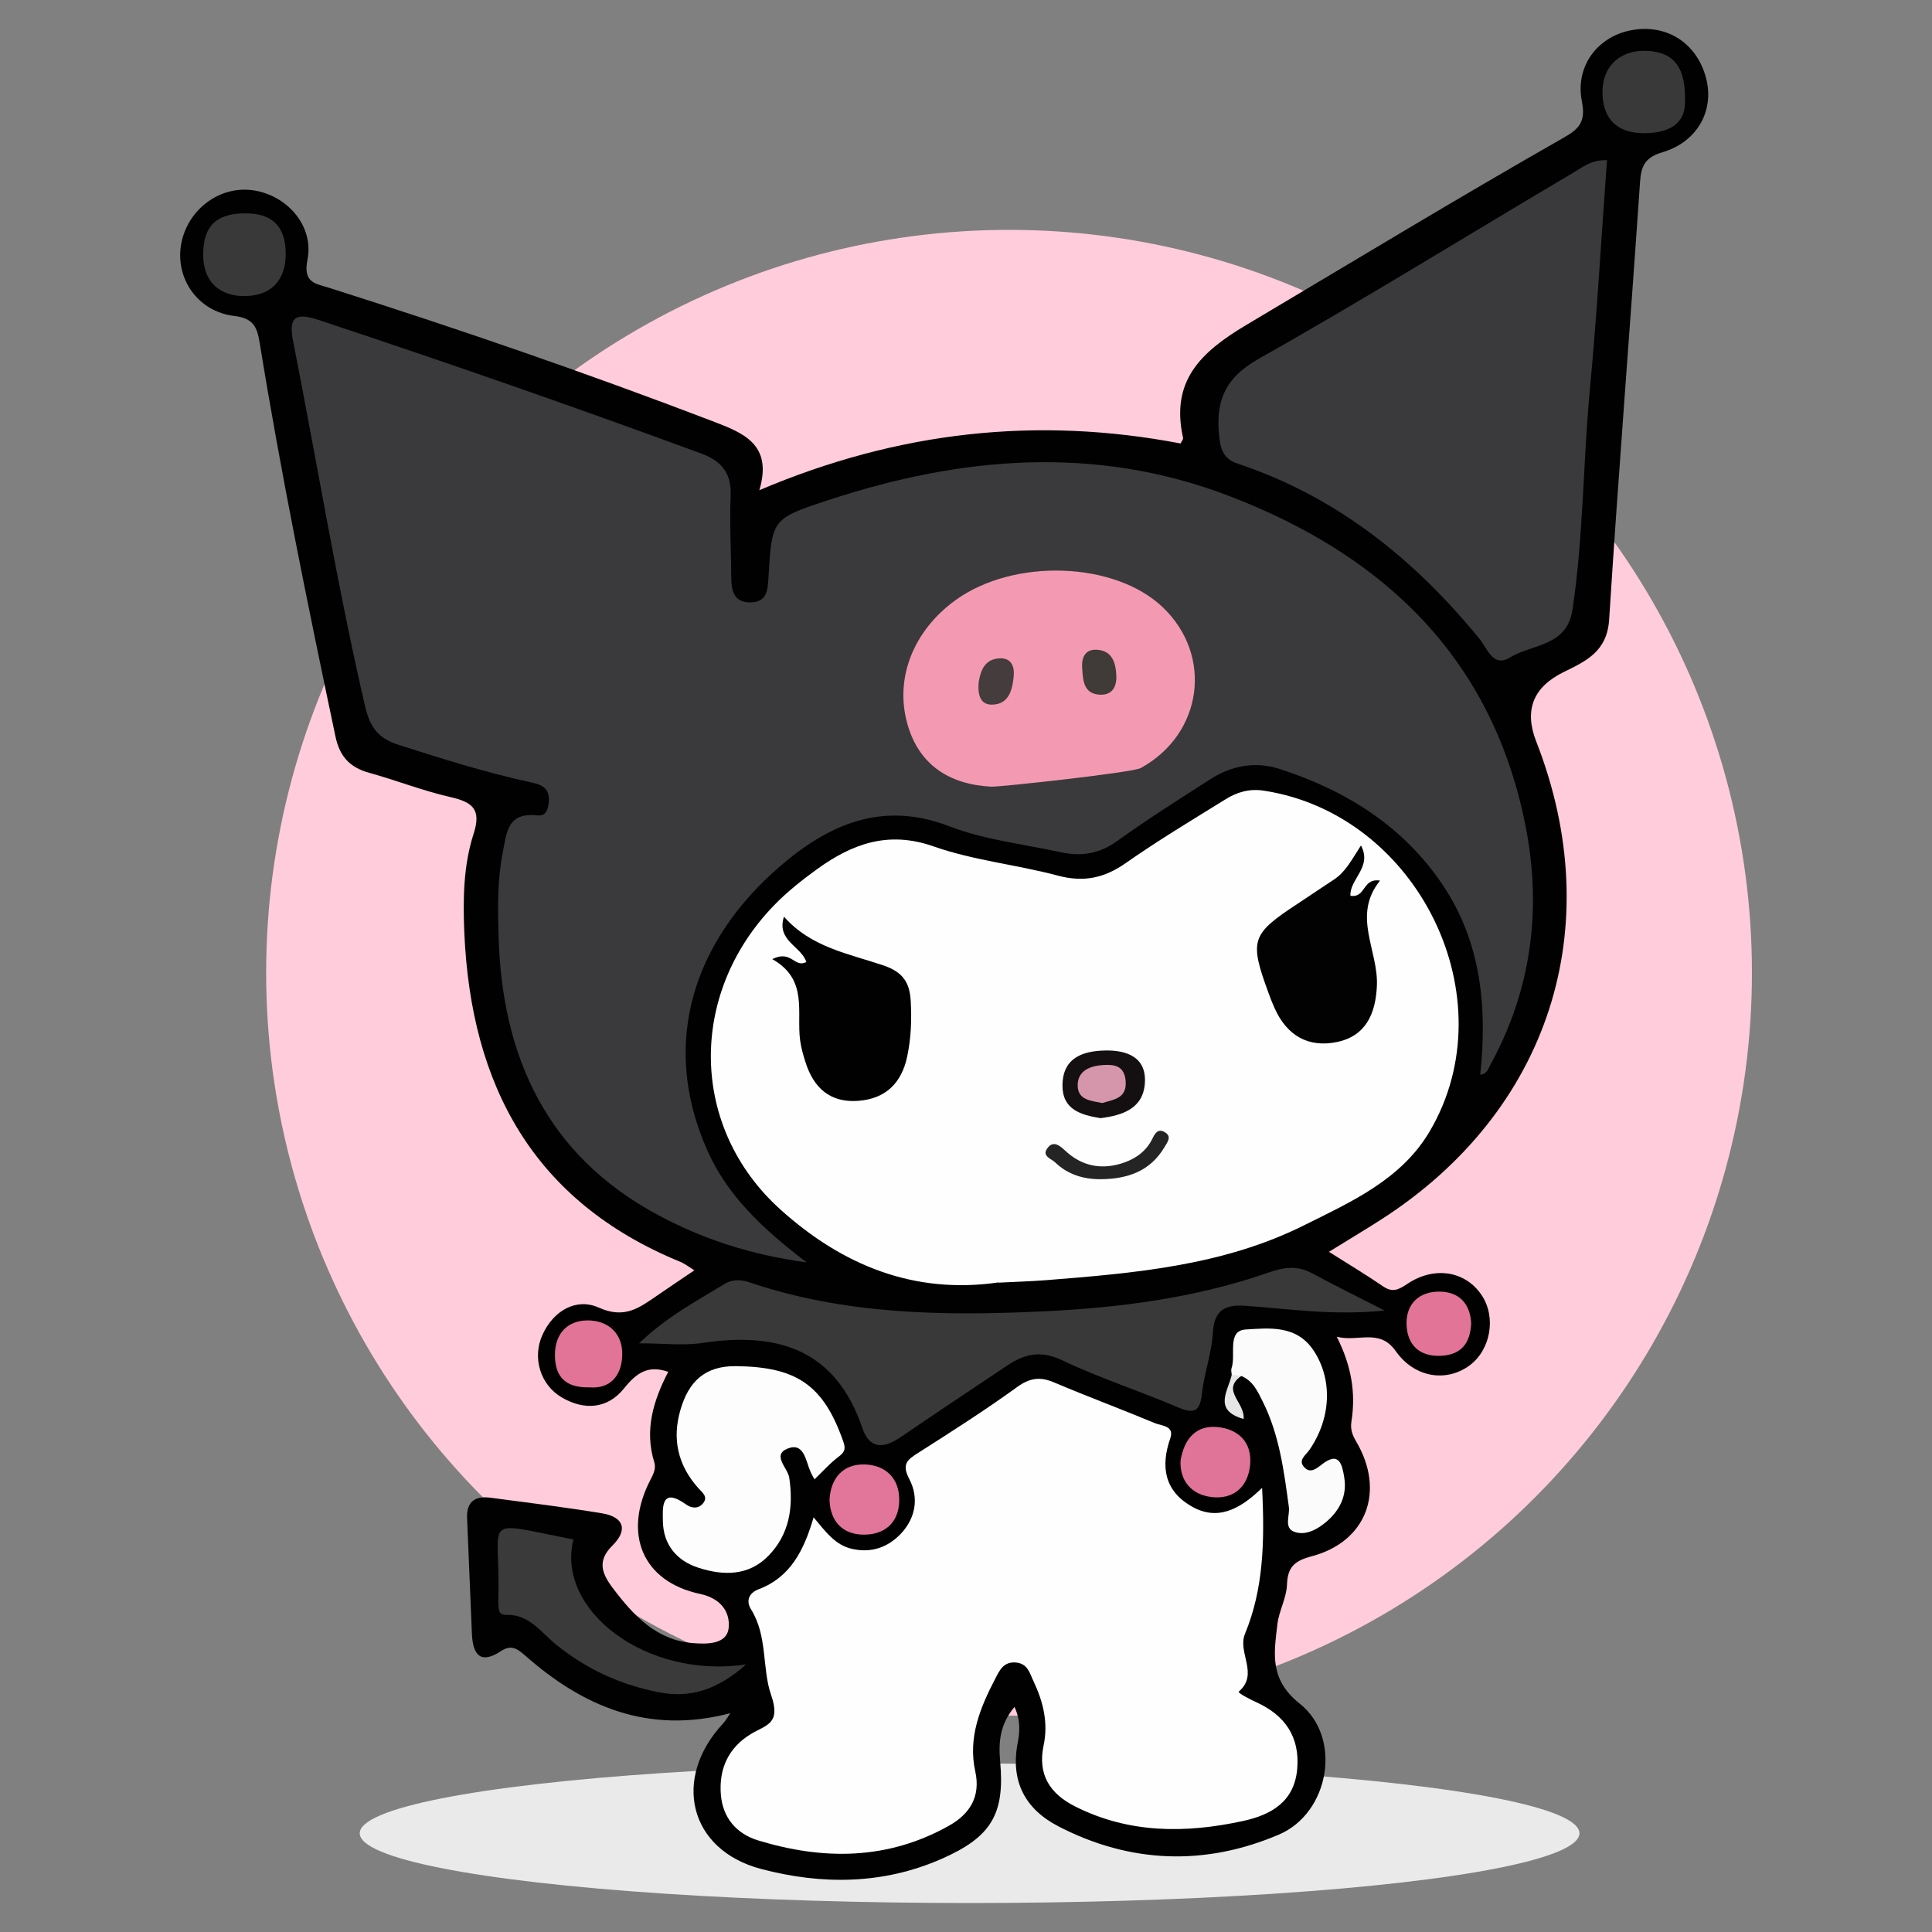 <?xml version="1.0" encoding="UTF-8"?><svg id="Layer_10" xmlns="http://www.w3.org/2000/svg" viewBox="0 0 500 500"><rect x="0" y="0" width="500" height="500" fill="#808080" stroke="none"/><g id="Layer_1-2"><circle cx="261.14" cy="251.75" r="192.26" fill="#ffccdc" stroke-width="0"/><ellipse cx="250.93" cy="474.45" rx="157.83" ry="18.05" fill="#eaeaea" stroke-width="0"/><path d="m189.03,443.36c-21.17,5.59-38.14-1.66-53.22-14.99-2.08-1.84-3.64-2.73-6.17-1.06-5.44,3.59-7.28.75-7.51-4.48-.44-9.97-.8-19.95-1.25-29.92-.19-4.4,2.18-5.82,6.08-5.3,9.63,1.27,19.28,2.45,28.87,4.04,5.62.93,6.76,4.29,2.68,8.32-4.06,4.01-2.75,7.28.13,11.08,5.34,7.07,11.26,13.42,20.66,14.18,3.46.28,8.84.44,9.28-3.95.39-3.82-1.72-7.55-7.39-8.77-14.95-3.18-20.06-15.59-12.87-29.52.8-1.53,1.51-2.94,1.01-4.55-2.58-8.33-.26-15.94,3.61-23.41-5.25-1.82-8.22.28-11.45,4.3-4.21,5.25-10.2,5.77-16.08,2.34-5.59-3.25-7.73-10.32-5-16.26,2.89-6.32,8.8-9.58,14.56-7,6.61,2.97,10.41.11,14.95-3.02,3.1-2.14,6.24-4.22,9.78-6.63-1.41-.88-2.45-1.71-3.62-2.19-38.11-15.61-54.19-45.71-55.91-85.15-.37-8.64-.26-17.43,2.42-25.7,2.11-6.48-.54-8.19-6.17-9.47-7.07-1.61-13.89-4.32-20.89-6.25-4.99-1.38-7.62-4.22-8.71-9.39-7.12-33.81-14.05-67.63-19.59-101.74-.67-4.08-1.46-6.48-6.61-7.1-9.52-1.14-15.32-9.8-13.73-18.6,1.58-8.72,9.57-14.91,18.06-13.99,9,.99,16.42,9.08,14.62,18.05-1.2,6.01,2.13,6.16,5.46,7.21,33.38,10.59,66.49,21.98,99.21,34.5,7.98,3.05,15.84,5.93,12.28,17.92,36.01-15.29,71.96-19.17,109.02-12.09.23-.52.73-1.06.63-1.48-3.25-14.67,4.52-22.14,16.37-29.19,27.36-16.26,54.58-32.77,82.23-48.52,3.93-2.24,5.65-4.11,4.63-9.28-1.84-9.21,4.13-16.89,12.83-18.49,9-1.66,16.72,3.18,19.22,12.09,2.37,8.41-1.98,16.75-11.16,19.49-4.47,1.33-5.56,3.41-5.85,7.73-2.57,37.74-5.6,75.44-7.99,113.19-.52,8.25-5.86,10.72-11.73,13.6-7.94,3.88-10.32,9.87-7.15,17.97,18.81,48.1,3.38,95.75-40.06,123.69-4.27,2.75-8.64,5.34-13.58,8.4,5.02,3.18,9.58,5.9,13.95,8.9,2.47,1.69,3.96.99,6.3-.58,7.05-4.74,15.09-3.33,19.25,2.86,3.83,5.67,2.39,14.15-3.09,18.21-5.98,4.42-14.23,3.25-19.12-3.69-4.22-5.99-9.63-2.29-15.27-3.72,3.8,7.47,4.97,14.54,3.8,21.93-.31,1.95.19,3.41,1.23,5.18,7.6,12.9,2.66,25.96-11.53,29.71-4.47,1.19-6.22,2.78-6.38,7.38-.13,3.41-2.06,6.71-2.47,10.15-.89,7.54-2.14,14.33,5.77,20.6,11.06,8.77,7.73,28.3-5.41,33.9-19.07,8.14-38.42,7.49-57.04-2.14-8.61-4.45-12.43-11.66-10.56-21.49.55-2.89.84-5.82-.8-9.42-3.74,4.42-4.19,9.02-3.72,14.07,1.25,13.66-2.27,19.57-15.06,25.21-15.24,6.73-31.16,6.79-46.83,2.65-18.68-4.94-23.12-23.47-9.71-37.77.52-.55.88-1.25,1.79-2.55h.02Z" fill="#010102" stroke-width="0"/><path d="m383.08,278.15c1.87-17.46.26-34.36-9.81-49.29-10.2-15.12-24.97-24.29-42.04-29.84-6.16-2-12.35-.97-17.85,2.55-8.17,5.23-16.39,10.43-24.25,16.08-4.58,3.3-9.31,4.06-14.52,2.92-9.71-2.11-19.85-3.22-29.03-6.76-17.48-6.74-31.45-.23-43.86,10.51-21.54,18.62-31.32,44.95-18.65,73.44,5.15,11.57,14.1,20.13,25.7,28.95-14.75-2.01-26.95-6.11-38.31-12.17-28.92-15.45-40.64-41.07-41.44-72.63-.18-6.97-.32-13.92,1.04-20.97,1.1-5.77,1.27-10.77,9.15-9.91,2.31.24,2.79-2.05,2.84-4.09.08-3.31-2.42-4-4.78-4.5-11.6-2.53-22.89-6.06-34.18-9.7-5.28-1.71-7.33-4.5-8.63-10.06-7.23-31.17-12.36-62.74-18.55-94.11-1.2-6.06,0-7.94,6.5-5.78,33.22,11.01,66.26,22.5,99.11,34.6,5.17,1.9,7.83,5.07,7.57,10.92-.31,7.02.13,14.07.16,21.09,0,3.66.81,6.69,5.23,6.5,4.03-.18,4.22-3.27,4.4-6.45.88-15.12.89-15.21,15.43-20,34.41-11.34,69.09-14.34,103.64-1.15,40.3,15.38,68.57,42.24,76.98,86.08,4.06,21.17,1.35,41.83-9.15,61.06-.63,1.15-.96,2.58-2.7,2.66l-.02.03Z" fill="#3a3a3c" stroke-width="0"/><path d="m258.43,331.89c-21.95,3.17-40.5-4.5-56.43-18.84-23.44-21.09-24.04-55.62-1.72-78.71,3.36-3.48,7.21-6.53,11.13-9.37,9.08-6.56,18.41-10.06,30.17-5.93,10.36,3.64,21.59,4.74,32.28,7.59,6.61,1.75,11.92.62,17.46-3.25,8.38-5.88,17.19-11.16,25.89-16.55,3.01-1.87,6.21-2.79,9.99-2.19,39.9,6.22,63.13,53.71,42.79,88.18-7.36,12.48-20.35,18.24-32.59,24.33-20.97,10.45-43.94,12.36-66.85,14.17-4.03.31-8.07.42-12.12.63v-.05Z" fill="#fefefe" stroke-width="0"/><path d="m326.63,385.07c.71,14.12.32,26.27-4.43,37.77-2.01,4.87,3.7,10.38-1.61,14.95-.34.29,2.76,1.95,4.47,2.71,7.42,3.35,11.37,8.92,10.66,17.27-.73,8.53-6.76,11.92-14.02,13.5-14.83,3.22-29.48,3.28-43.47-3.77-6.56-3.31-9.73-8.28-8.14-15.81,1.23-5.8-.1-11.27-2.58-16.5-1.01-2.1-1.48-4.69-4.66-4.94-3.18-.24-4.21,2.13-5.28,4.19-3.91,7.51-7.1,15.22-5.17,24.01,1.43,6.5-1.4,11.03-6.87,14.08-15.84,8.87-32.46,8.9-49.32,3.77-5.59-1.71-9.16-5.83-9.65-11.84-.55-6.73,1.98-12.23,7.88-15.76,3.88-2.32,7.73-2.55,5.12-10.06-2.39-6.82-.84-15.22-5.21-22.17-1.2-1.92-.8-4.11,1.98-5.17,8.14-3.07,11.71-9.93,14.23-18.62,3.1,3.7,5.57,7.18,9.94,8.17,4.97,1.12,9.21-.36,12.57-3.85,3.93-4.09,4.78-9.41,2.26-14.21-2-3.82-.6-4.97,2.26-6.77,8.66-5.51,17.32-11.03,25.62-17.04,3.28-2.37,5.93-2.76,9.54-1.23,8.69,3.69,17.54,6.97,26.27,10.61,1.66.68,4.97.62,3.85,3.87-2.53,7.28-1.53,13.52,5.41,17.56,6.56,3.83,12.36,1.12,18.34-4.73l.03.02Z" fill="#fefefe" stroke-width="0"/><path d="m415.89,41.45c-1.48,20.16-2.58,39.73-4.42,59.23-1.79,18.99-1.67,38.13-4.5,57.05-1.45,9.68-10.45,8.89-16.2,12.43-4.39,2.7-5.88-2.37-7.88-4.82-16.86-20.65-36.94-36.81-62.56-45.34-3.18-1.06-4.32-3.02-4.74-6.51-1.12-9.32,1.12-15.55,10.19-20.65,27.42-15.45,54.18-32.07,81.27-48.08,2.44-1.45,4.87-3.48,8.84-3.3Z" fill="#3a3a3c" stroke-width="0"/><path d="m358.3,339.17c-13.48,1.35-24.72-.45-36-1.23-5.1-.36-8.09.99-8.41,6.95-.29,5.31-2.27,10.51-2.84,15.84-.52,4.81-2.21,5.2-6.3,3.44-9.91-4.21-20.21-7.55-29.92-12.15-5.52-2.63-9.71-1.62-14.2,1.4-9.18,6.16-18.39,12.26-27.52,18.49-4.32,2.96-8.04,3.28-9.96-2.39-6.9-20.29-21.88-24.9-41.23-21.98-5.02.76-10.23.11-16.52.11,7.05-6.82,14.8-10.9,22.22-15.43,1.95-1.19,4.27-1.06,6.32-.36,24.76,8.4,50.37,8.72,75.99,7.52,19.85-.93,39.62-3.48,58.58-10.12,3.72-1.3,7.25-1.79,10.92.19,5.65,3.04,11.39,5.88,18.89,9.71h-.02Z" fill="#393939" stroke-width="0"/><path d="m210.79,382.85c-.34-.63-.76-1.32-1.07-2.05-1.22-2.81-1.64-7.6-5.88-5.91-4.17,1.66.05,5.02.42,7.55,1.12,7.64.05,14.65-5.43,20.24-5.1,5.21-11.66,5.13-18.08,3.05-5.6-1.8-9.08-5.96-9.19-11.97-.06-3.49-.57-9.08,5.96-4.43,1.43,1.02,3.14,1.23,4.37-.21,1.51-1.75-.18-2.88-1.2-4.03-5.26-5.91-6.81-12.7-4.58-20.27,2.1-7.16,6.19-11.37,14.44-11.26,15.55.19,22.5,4.82,27.62,19.31.62,1.77.7,2.75-.99,4.01-2.31,1.71-4.24,3.91-6.37,5.95l-.02.02Z" fill="#fdfdfd" stroke-width="0"/><path d="m193.14,430.71c-7.72,6.89-14.83,8.72-22.43,7.28-9.86-1.87-18.84-5.91-26.8-12.38-3.82-3.1-6.97-7.86-12.82-7.68-2.03.06-2.01-1.25-2.1-2.6-.03-.54-.05-1.07-.03-1.62.68-21.48-5.26-20.06,19.44-15.3-4.56,18.26,18.75,36.23,44.74,32.33v-.02Z" fill="#3a3a3a" stroke-width="0"/><path d="m318.76,355.75c-.03-.54-.21-1.14-.05-1.61,1.23-3.48-1.28-9.78,3.7-10.07,5.96-.34,13.11-1.27,17.56,5.46,4.84,7.31,4.66,17.32-1.07,25.67-1.02,1.48-3.2,2.76-1.19,4.69,1.43,1.38,2.92.26,4.26-.8,4.68-3.74,5.39,0,5.93,3.35.75,4.68-1.23,8.53-4.71,11.45-2.27,1.92-5.28,3.57-8.15,2.57-2.88-.99-1.19-4.24-1.48-6.43-1.27-9.37-2.47-18.71-6.77-27.32-1.33-2.66-2.53-5.38-5.56-6.61-.91.57-1.74.45-2.47-.34h0Z" fill="#fbfbfb" stroke-width="0"/><path d="m73.94,65.62c.05,7.07-3.96,11.1-10.95,11-6.55-.1-10.38-4.01-10.41-10.67-.03-7.44,3.41-10.74,10.95-10.74,7.03,0,10.4,3.49,10.41,10.41Z" fill="#393939" stroke-width="0"/><path d="m436.08,25.55c.39,6.51-4.06,8.89-10.64,8.92-7.1.02-10.9-3.95-10.71-11.08.18-6.51,4.78-10.61,11.74-10.22,7.08.41,9.71,4.76,9.6,12.38Z" fill="#393939" stroke-width="0"/><path d="m305.53,377.96c1.01-6.03,4.37-9.15,9.54-8.64,5.36.5,9.05,3.93,8.46,9.83-.55,5.69-4.34,8.92-9.88,8.3-5.47-.62-8.38-4.4-8.12-9.49Z" fill="#df7398" stroke-width="0"/><path d="m214.67,388.24c.29-5.78,3.56-9.37,9.08-9.24,5.36.13,9.1,3.54,8.97,9.42-.13,5.96-4.13,8.9-9.52,8.74-5.12-.15-8.32-3.41-8.51-8.92h-.02Z" fill="#e2759a" stroke-width="0"/><path d="m152.47,359.05c-6.09.11-8.84-2.71-8.85-8.35-.02-5.62,3.28-8.93,8.35-8.98,5.43-.05,9.34,3.41,9.06,9.23-.24,5.13-3.09,8.56-8.56,8.09v.02Z" fill="#e27497" stroke-width="0"/><path d="m380.74,342.46c-.21,4.95-2.4,8.12-7.7,8.41-5.64.32-8.84-2.79-9.02-8.04-.19-5.36,3.23-8.63,8.58-8.56,4.89.06,7.86,2.97,8.15,8.19h-.02Z" fill="#e27597" stroke-width="0"/><path d="m318.76,355.75c.83.11,1.64.23,2.47.34-5.28,3.79.97,6.73.62,11.14-8.12-2.29-3.9-7.42-3.07-11.49h-.02Z" fill="#e6e6e6" stroke-width="0"/><path d="m256.52,203.59c-10.84-.58-18.7-5.62-21.69-16.24-3.38-12,1.71-24.24,12.41-32,15.09-10.95,41.21-10.07,53.67,1.8,13.13,12.51,10.33,32.83-5.69,41.62-2.16,1.19-36.75,4.94-38.69,4.82h-.02Z" fill="#f39ab2" stroke-width="0"/><path d="m357.14,227.92c-7.31,9.05-.39,18.02-.8,27.19-.31,7.05-2.75,12.95-10.23,14.54s-13.06-1.62-16.23-8.71c-.55-1.22-1.06-2.47-1.51-3.74-5.1-13.91-4.63-15.38,7.52-23.36,3.14-2.06,6.24-4.19,9.39-6.25,2.96-1.95,4.55-5.1,6.94-8.79,2.99,5.65-2.97,8.69-2.73,13.03,4.08.62,3.01-4.66,7.67-3.93l-.02.02Z" fill="#020202" stroke-width="0"/><path d="m199.87,248.21c5.02-2.47,5.64,2.37,8.8.76-1.25-4.08-7.8-5.49-5.78-11.74,7.03,7.99,16.81,9.58,25.8,12.64,4.87,1.66,6.73,4.32,7,9.13.28,4.87.1,9.67-.91,14.43-1.45,6.9-5.62,10.95-12.7,11.47-7.31.54-11.57-3.43-13.65-10.1-.57-1.8-1.1-3.64-1.35-5.49-1.01-7.38,2.18-15.76-7.21-21.09Z" fill="#010101" stroke-width="0"/><path d="m284.8,289.38c-5.13-.83-9.91-2.26-9.83-8.56.08-7.08,5.28-8.84,11.05-8.95,5.59-.11,10.74,1.71,10.27,8.46-.45,6.6-5.82,8.33-11.47,9.05h-.02Z" fill="#141011" stroke-width="0"/><path d="m284.89,305.18c-4.48.02-8.56-1.2-11.81-4.35-.97-.94-3.41-1.58-2.14-3.49,1.32-2.01,2.83-1.36,4.56.29,4.47,4.27,9.78,5.3,15.68,3.15,3.18-1.17,5.62-3.12,7.1-6.17.63-1.3,1.38-2.52,2.97-1.71,2.21,1.15.88,2.66.1,4.01-3.72,6.27-9.62,8.2-16.46,8.27h0Z" fill="#242424" stroke-width="0"/><path d="m253.3,176.43c.44-2.44,1.27-5.9,5.47-6.06,2.94-.11,3.85,2.1,3.57,4.78-.37,3.62-1.36,7.12-5.56,7.21-2.73.06-3.87-1.97-3.49-5.93Z" fill="#453c3d" stroke-width="0"/><path d="m288.92,175.09c.03,3.3-1.61,4.92-4.52,4.68-3.98-.34-4.13-3.7-4.34-6.94-.19-2.94.97-4.82,3.77-4.68,3.98.21,4.97,3.3,5.08,6.94h0Z" fill="#403a38" stroke-width="0"/><path d="m285.25,285.46c-2.79-.58-6.35-.7-6.35-4.58s3.36-5.07,6.73-5.26c2.76-.16,5.3.21,5.67,3.96.47,4.68-2.96,4.95-6.04,5.88h0Z" fill="#d595ab" stroke-width="0"/></g></svg>